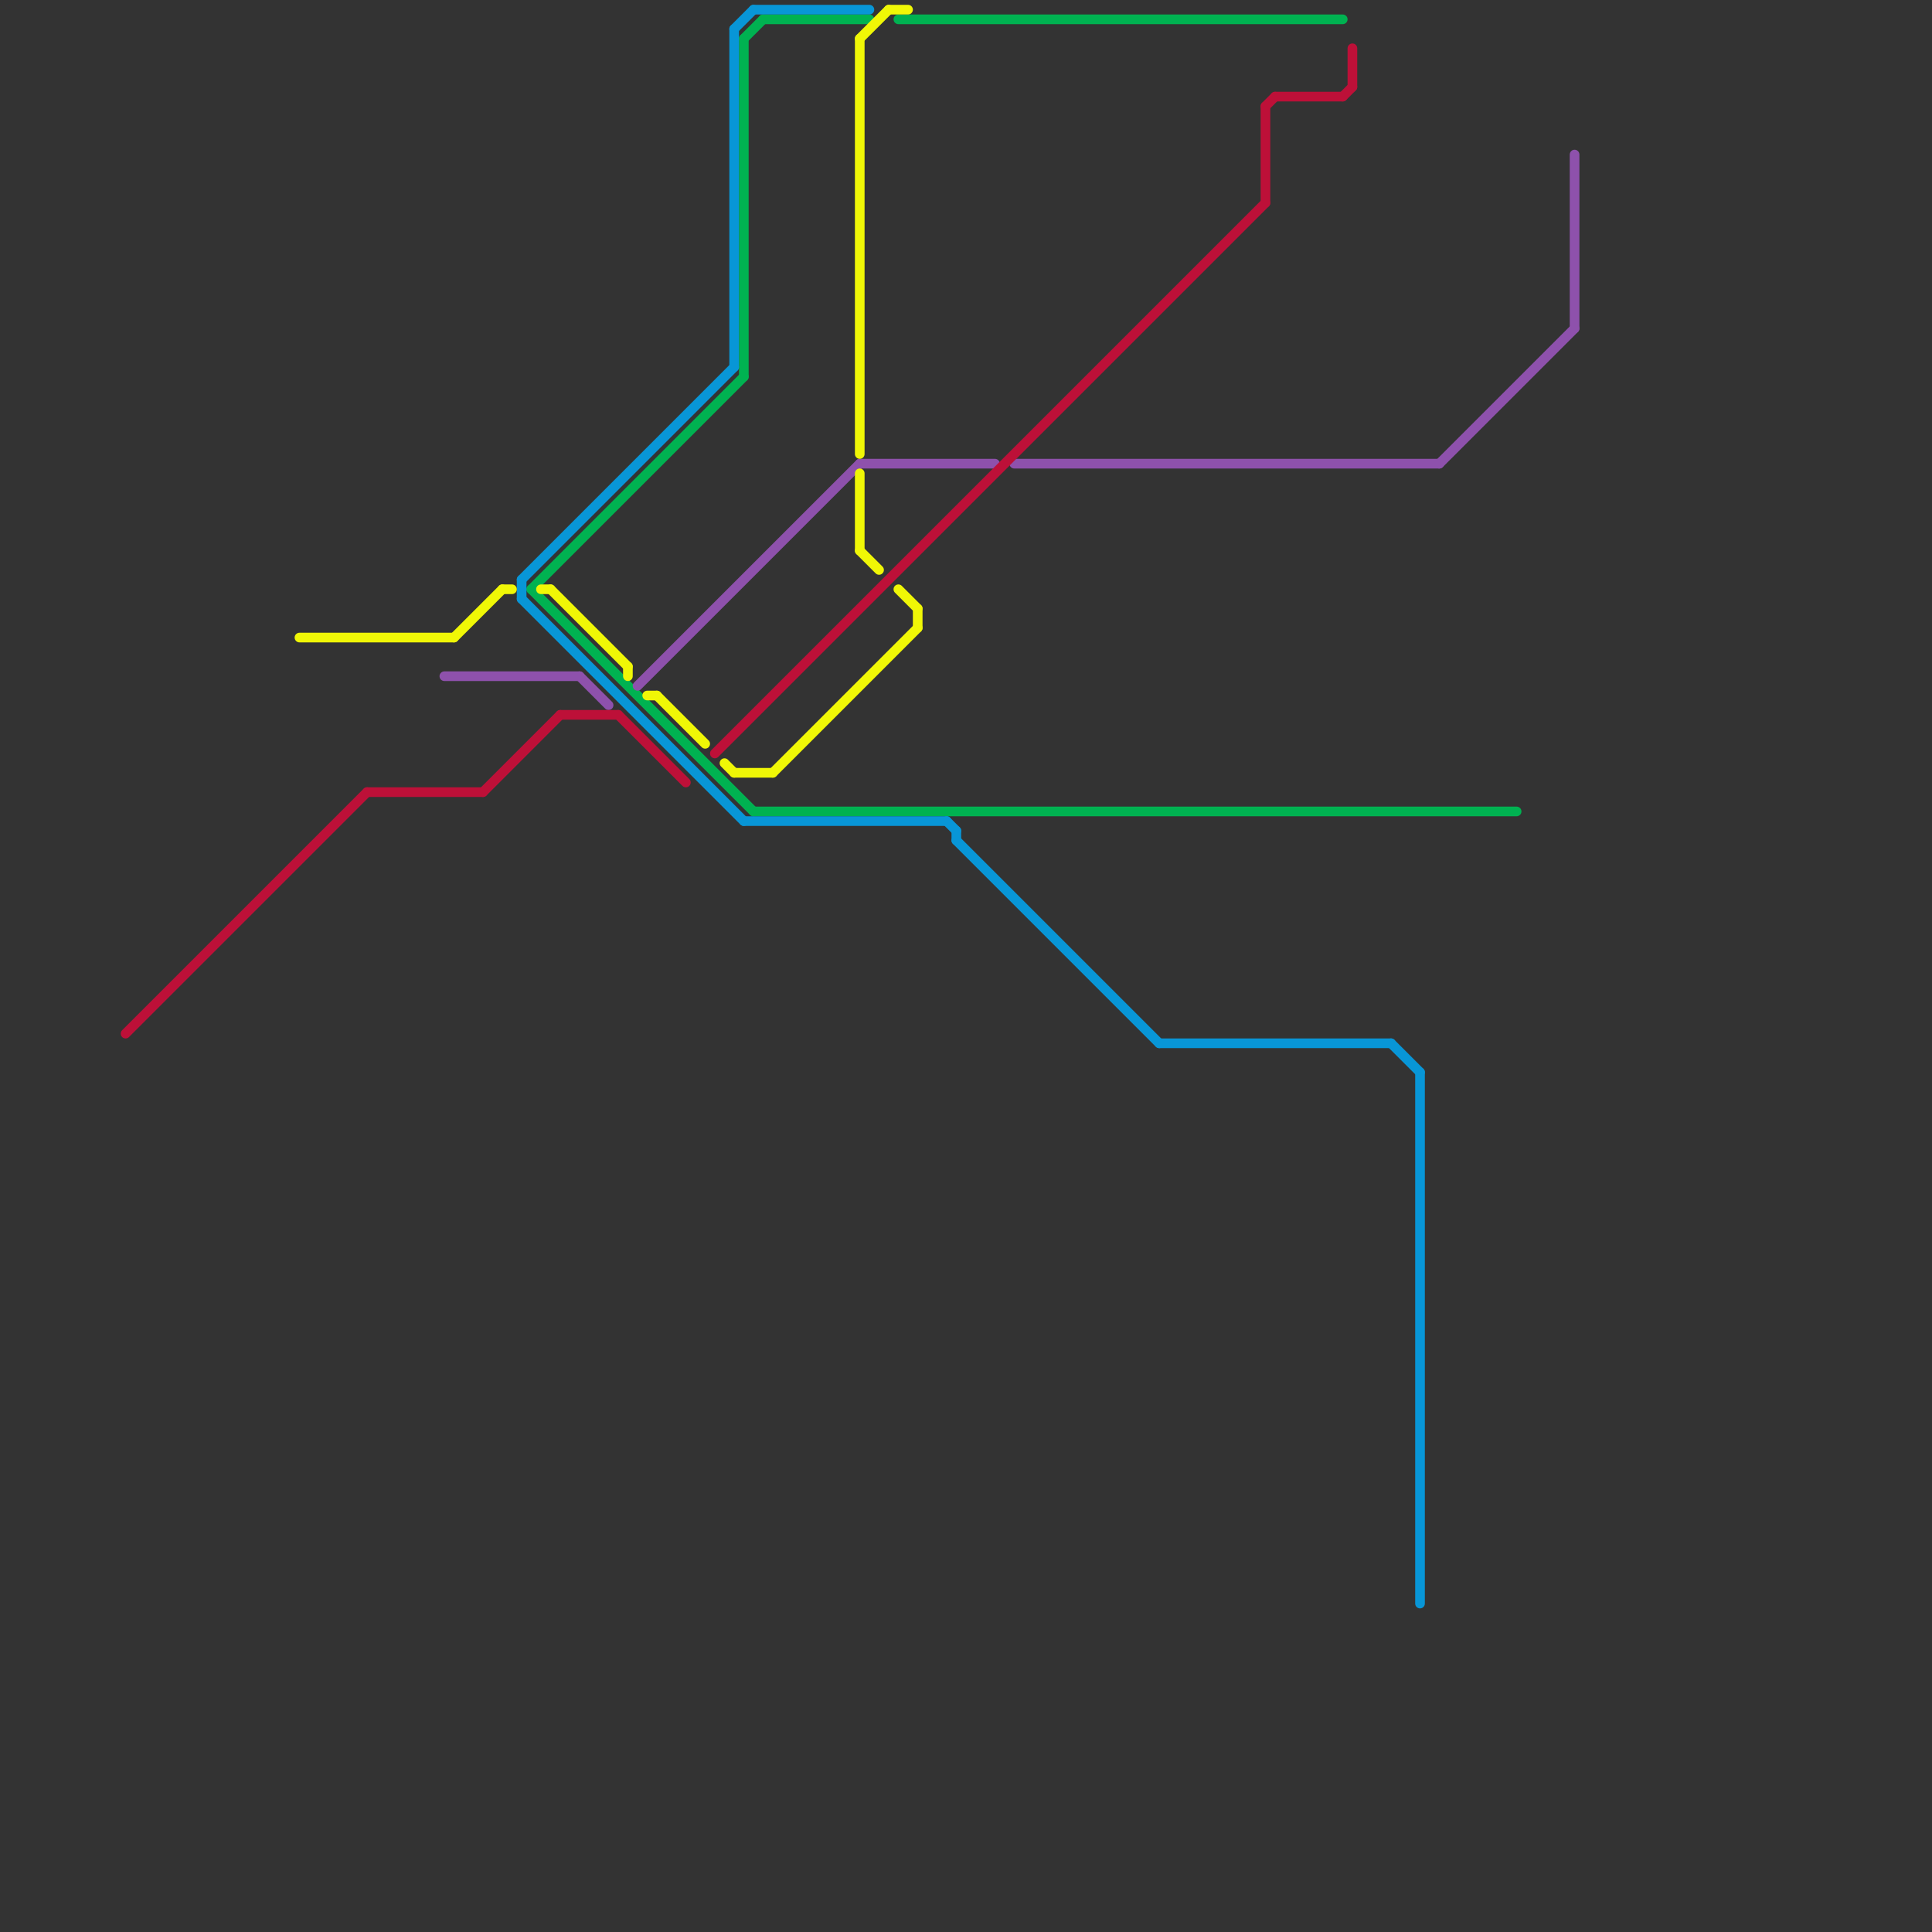 
<svg version="1.1" xmlns="http://www.w3.org/2000/svg" viewBox="0 0 200 200">
<rect x="0" y="0" width="200" height="200" fill="#333333" stroke="none"/>
<style>text { font: 1px Helvetica; font-weight: 600; white-space: pre; dominant-baseline: central; } line { stroke-width: 1; fill: none; stroke-linecap: round; stroke-linejoin: round; } .c0 { stroke: #00b251 } .c1 { stroke: #8e51ac } .c2 { stroke: #bd1038 } .c3 { stroke: #0896d7 } .c4 { stroke: #f0f706 }</style><defs><g id="wm-xf"><circle r="1.2" fill="#000"/><circle r="0.9" fill="#fff"/><circle r="0.6" fill="#000"/><circle r="0.3" fill="#fff"/></g><g id="wm"><circle r="0.6" fill="#000"/><circle r="0.3" fill="#fff"/></g></defs><line class="c0" x1="93" y1="2" x2="139" y2="2"/><line class="c0" x1="79" y1="2" x2="90" y2="2"/><line class="c0" x1="78" y1="84" x2="157" y2="84"/><line class="c0" x1="77" y1="4" x2="77" y2="39"/><line class="c0" x1="55" y1="61" x2="77" y2="39"/><line class="c0" x1="55" y1="61" x2="78" y2="84"/><line class="c0" x1="77" y1="4" x2="79" y2="2"/><line class="c1" x1="89" y1="48" x2="103" y2="48"/><line class="c1" x1="46" y1="70" x2="60" y2="70"/><line class="c1" x1="105" y1="48" x2="149" y2="48"/><line class="c1" x1="66" y1="71" x2="89" y2="48"/><line class="c1" x1="149" y1="48" x2="163" y2="34"/><line class="c1" x1="60" y1="70" x2="63" y2="73"/><line class="c1" x1="163" y1="16" x2="163" y2="34"/><line class="c2" x1="131" y1="11" x2="131" y2="21"/><line class="c2" x1="140" y1="5" x2="140" y2="9"/><line class="c2" x1="38" y1="82" x2="50" y2="82"/><line class="c2" x1="132" y1="10" x2="139" y2="10"/><line class="c2" x1="13" y1="107" x2="38" y2="82"/><line class="c2" x1="58" y1="74" x2="64" y2="74"/><line class="c2" x1="64" y1="74" x2="71" y2="81"/><line class="c2" x1="74" y1="78" x2="131" y2="21"/><line class="c2" x1="131" y1="11" x2="132" y2="10"/><line class="c2" x1="50" y1="82" x2="58" y2="74"/><line class="c2" x1="139" y1="10" x2="140" y2="9"/><line class="c3" x1="99" y1="86" x2="99" y2="87"/><line class="c3" x1="76" y1="3" x2="78" y2="1"/><line class="c3" x1="54" y1="60" x2="54" y2="62"/><line class="c3" x1="120" y1="108" x2="144" y2="108"/><line class="c3" x1="78" y1="1" x2="90" y2="1"/><line class="c3" x1="54" y1="62" x2="77" y2="85"/><line class="c3" x1="98" y1="85" x2="99" y2="86"/><line class="c3" x1="147" y1="111" x2="147" y2="166"/><line class="c3" x1="99" y1="87" x2="120" y2="108"/><line class="c3" x1="77" y1="85" x2="98" y2="85"/><line class="c3" x1="144" y1="108" x2="147" y2="111"/><line class="c3" x1="54" y1="60" x2="76" y2="38"/><line class="c3" x1="76" y1="3" x2="76" y2="38"/><line class="c4" x1="65" y1="69" x2="65" y2="70"/><line class="c4" x1="76" y1="80" x2="80" y2="80"/><line class="c4" x1="67" y1="72" x2="68" y2="72"/><line class="c4" x1="57" y1="61" x2="65" y2="69"/><line class="c4" x1="95" y1="63" x2="95" y2="65"/><line class="c4" x1="93" y1="61" x2="95" y2="63"/><line class="c4" x1="31" y1="66" x2="47" y2="66"/><line class="c4" x1="68" y1="72" x2="73" y2="77"/><line class="c4" x1="92" y1="1" x2="94" y2="1"/><line class="c4" x1="89" y1="4" x2="89" y2="47"/><line class="c4" x1="89" y1="57" x2="91" y2="59"/><line class="c4" x1="80" y1="80" x2="95" y2="65"/><line class="c4" x1="56" y1="61" x2="57" y2="61"/><line class="c4" x1="52" y1="61" x2="53" y2="61"/><line class="c4" x1="89" y1="49" x2="89" y2="57"/><line class="c4" x1="75" y1="79" x2="76" y2="80"/><line class="c4" x1="89" y1="4" x2="92" y2="1"/><line class="c4" x1="47" y1="66" x2="52" y2="61"/>
</svg>
